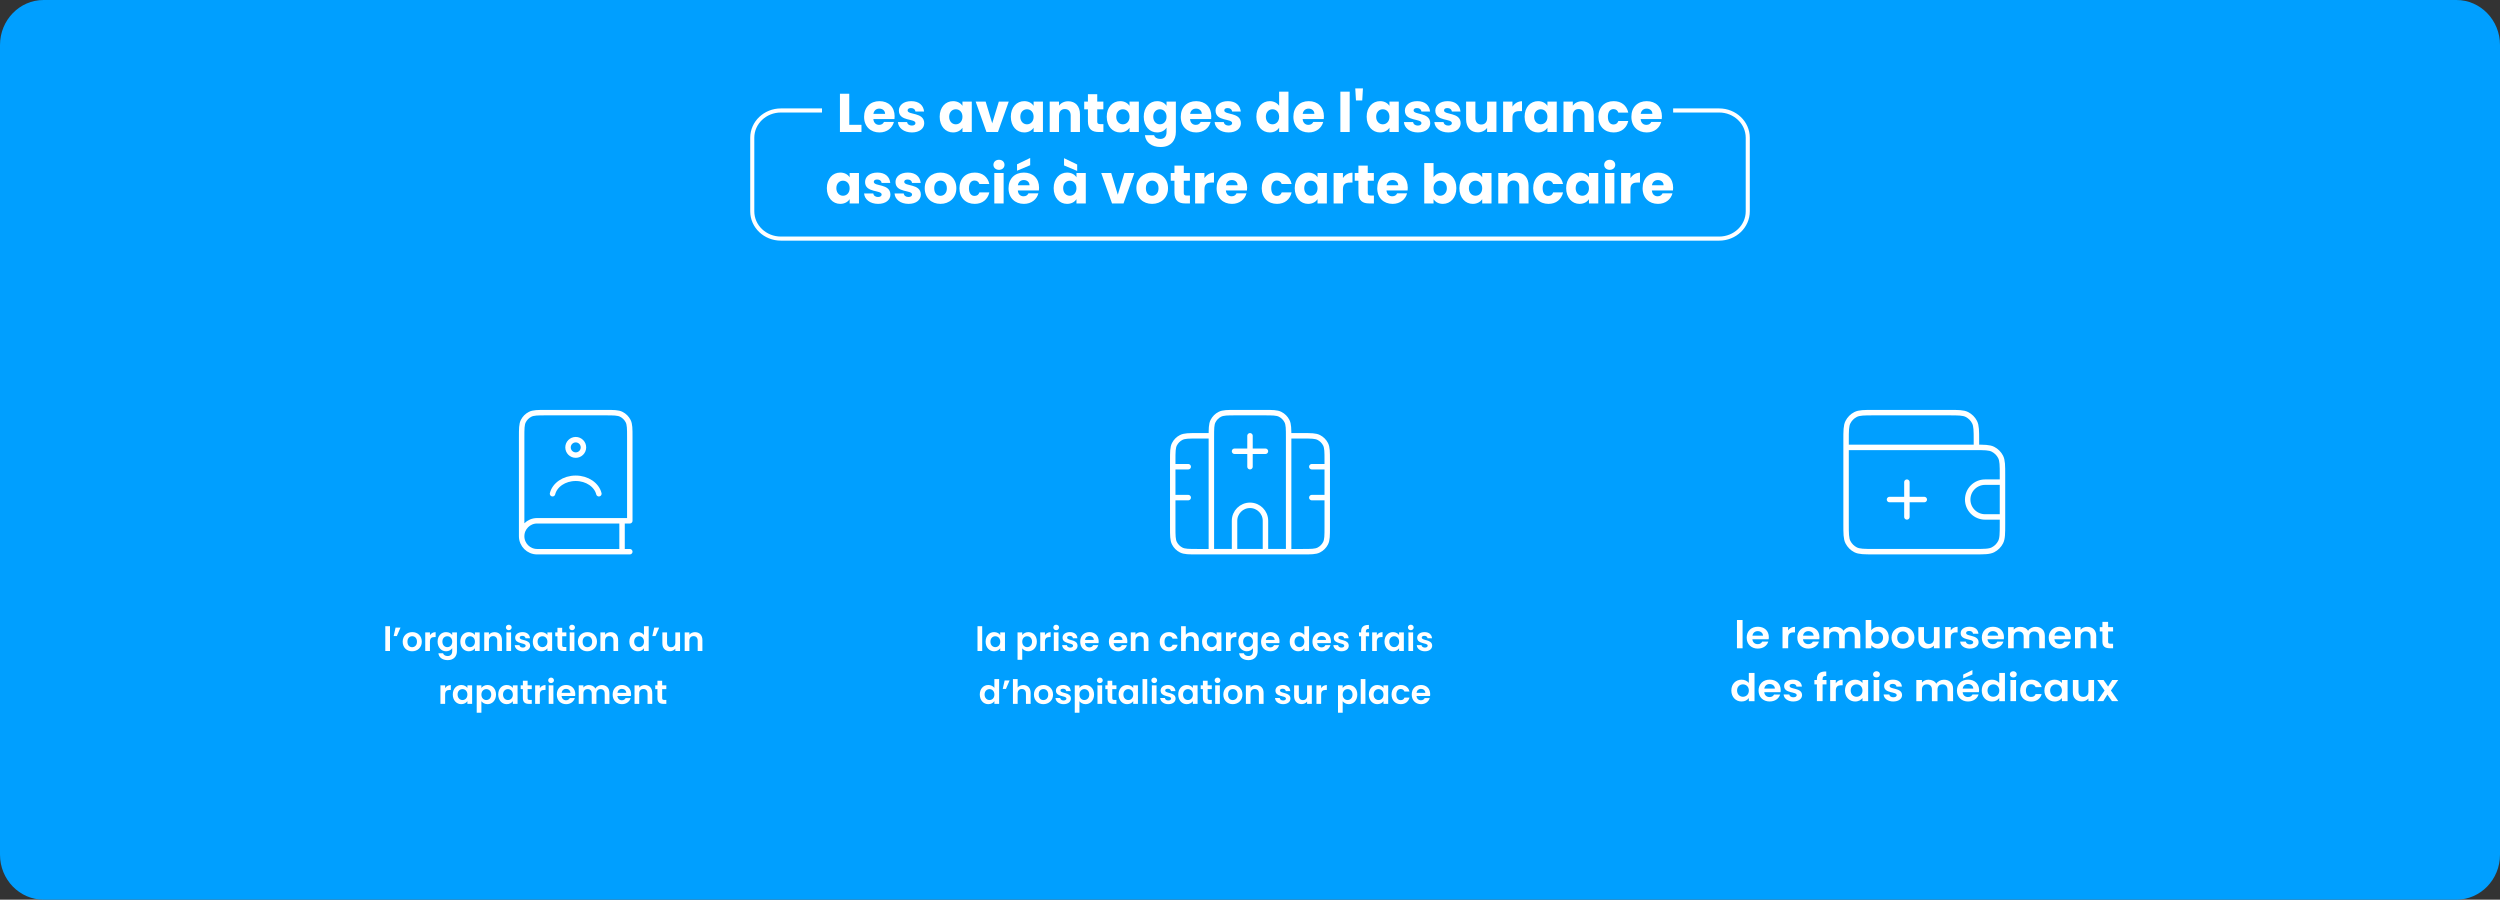<svg width="917" height="330" viewBox="0 0 917 330" fill="none" xmlns="http://www.w3.org/2000/svg">
<rect x="0" y="0" width="917" height="330" fill="#333333" stroke="none"/>
<g clip-path="url(#clip0_2102_1612)">
<path d="M16 0H901C909.84 0 917 7.39 917 16.51V313.49C917 322.61 909.84 330 901 330H16C7.16 330 0 322.61 0 313.49V16.51C0 7.39 7.16 0 16 0Z" fill="#009FFF"/>
<path d="M141.329 238.781V229.682H143.05V238.781H141.329ZM145.575 233.297H144.395L145.096 230.198H146.903L145.575 233.297ZM154.716 235.375C154.716 237.515 153.142 238.892 151.162 238.892C149.195 238.892 147.707 237.515 147.707 235.375C147.707 233.223 149.244 231.858 151.212 231.858C153.179 231.858 154.716 233.223 154.716 235.375ZM149.453 235.375C149.453 236.728 150.24 237.392 151.162 237.392C152.072 237.392 152.945 236.728 152.945 235.375C152.945 234.01 152.097 233.359 151.187 233.359C150.277 233.359 149.453 234.01 149.453 235.375ZM157.7 235.387V238.781H155.979V231.969H157.7V233.027C158.131 232.326 158.844 231.871 159.791 231.871V233.678H159.336C158.315 233.678 157.7 234.072 157.7 235.387ZM160.508 235.351C160.508 233.223 161.885 231.858 163.619 231.858C164.688 231.858 165.463 232.35 165.869 232.94V231.969H167.603V238.83C167.603 240.675 166.471 242.138 164.233 242.138C162.315 242.138 160.975 241.179 160.803 239.617H162.512C162.684 240.232 163.323 240.638 164.184 240.638C165.131 240.638 165.869 240.097 165.869 238.83V237.773C165.463 238.363 164.688 238.892 163.619 238.892C161.885 238.892 160.508 237.478 160.508 235.351ZM165.869 235.375C165.869 234.084 165.008 233.371 164.061 233.371C163.139 233.371 162.266 234.059 162.266 235.351C162.266 236.642 163.139 237.379 164.061 237.379C165.008 237.379 165.869 236.666 165.869 235.375ZM168.841 235.351C168.841 233.223 170.218 231.858 171.952 231.858C173.047 231.858 173.797 232.375 174.202 232.94V231.969H175.936V238.781H174.202V237.785C173.797 238.375 173.022 238.892 171.94 238.892C170.218 238.892 168.841 237.478 168.841 235.351ZM174.202 235.375C174.202 234.084 173.342 233.371 172.395 233.371C171.473 233.371 170.6 234.059 170.6 235.351C170.6 236.642 171.473 237.379 172.395 237.379C173.342 237.379 174.202 236.666 174.202 235.375ZM182.389 238.781V235.019C182.389 233.924 181.786 233.334 180.876 233.334C179.942 233.334 179.339 233.924 179.339 235.019V238.781H177.618V231.969H179.339V232.818C179.782 232.24 180.519 231.871 181.393 231.871C182.979 231.871 184.11 232.904 184.11 234.785V238.781H182.389ZM185.747 238.781V231.969H187.469V238.781H185.747ZM186.62 231.158C186.005 231.158 185.563 230.715 185.563 230.149C185.563 229.584 186.005 229.141 186.62 229.141C187.223 229.141 187.678 229.584 187.678 230.149C187.678 230.715 187.223 231.158 186.62 231.158ZM194.457 236.838C194.457 238.007 193.436 238.892 191.776 238.892C190.067 238.892 188.874 237.896 188.8 236.629H190.534C190.596 237.146 191.075 237.539 191.764 237.539C192.44 237.539 192.809 237.232 192.809 236.838C192.809 235.621 188.96 236.396 188.96 233.9C188.96 232.768 189.969 231.858 191.653 231.858C193.301 231.858 194.297 232.756 194.395 234.109H192.748C192.698 233.58 192.28 233.223 191.604 233.223C190.965 233.223 190.633 233.482 190.633 233.875C190.633 235.117 194.408 234.342 194.457 236.838ZM195.427 235.351C195.427 233.223 196.804 231.858 198.538 231.858C199.633 231.858 200.383 232.375 200.788 232.94V231.969H202.522V238.781H200.788V237.785C200.383 238.375 199.608 238.892 198.526 238.892C196.804 238.892 195.427 237.478 195.427 235.351ZM200.788 235.375C200.788 234.084 199.928 233.371 198.981 233.371C198.059 233.371 197.186 234.059 197.186 235.351C197.186 236.642 198.059 237.379 198.981 237.379C199.928 237.379 200.788 236.666 200.788 235.375ZM204.474 236.666V233.383H203.663V231.969H204.474V230.284H206.208V231.969H207.733V233.383H206.208V236.679C206.208 237.134 206.392 237.33 206.933 237.33H207.733V238.781H206.651C205.347 238.781 204.474 238.228 204.474 236.666ZM208.971 238.781V231.969H210.692V238.781H208.971ZM209.844 231.158C209.229 231.158 208.786 230.715 208.786 230.149C208.786 229.584 209.229 229.141 209.844 229.141C210.446 229.141 210.901 229.584 210.901 230.149C210.901 230.715 210.446 231.158 209.844 231.158ZM218.972 235.375C218.972 237.515 217.398 238.892 215.418 238.892C213.451 238.892 211.963 237.515 211.963 235.375C211.963 233.223 213.5 231.858 215.467 231.858C217.435 231.858 218.972 233.223 218.972 235.375ZM213.709 235.375C213.709 236.728 214.496 237.392 215.418 237.392C216.328 237.392 217.201 236.728 217.201 235.375C217.201 234.01 216.353 233.359 215.443 233.359C214.533 233.359 213.709 234.01 213.709 235.375ZM225.005 238.781V235.019C225.005 233.924 224.403 233.334 223.493 233.334C222.558 233.334 221.956 233.924 221.956 235.019V238.781H220.234V231.969H221.956V232.818C222.399 232.24 223.136 231.871 224.009 231.871C225.596 231.871 226.727 232.904 226.727 234.785V238.781H225.005ZM230.851 235.351C230.851 233.223 232.228 231.858 233.975 231.858C234.872 231.858 235.733 232.276 236.2 232.916V229.682H237.946V238.781H236.2V237.773C235.794 238.4 235.032 238.892 233.962 238.892C232.228 238.892 230.851 237.478 230.851 235.351ZM236.212 235.375C236.212 234.084 235.352 233.371 234.405 233.371C233.483 233.371 232.61 234.059 232.61 235.351C232.61 236.642 233.483 237.379 234.405 237.379C235.352 237.379 236.212 236.666 236.212 235.375ZM240.451 233.297H239.271L239.972 230.198H241.779L240.451 233.297ZM249.445 231.969V238.781H247.711V237.921C247.281 238.498 246.531 238.867 245.682 238.867C244.096 238.867 242.952 237.834 242.952 235.965V231.969H244.674V235.719C244.674 236.814 245.276 237.404 246.186 237.404C247.121 237.404 247.711 236.814 247.711 235.719V231.969H249.445ZM255.914 238.781V235.019C255.914 233.924 255.312 233.334 254.402 233.334C253.467 233.334 252.865 233.924 252.865 235.019V238.781H251.143V231.969H252.865V232.818C253.308 232.24 254.045 231.871 254.918 231.871C256.505 231.871 257.636 232.904 257.636 234.785V238.781H255.914Z" fill="white"/>
<path d="M163.273 254.786V258.18H161.552V251.368H163.273V252.425C163.703 251.724 164.417 251.269 165.363 251.269V253.077H164.908C163.888 253.077 163.273 253.47 163.273 254.786ZM166.08 254.749C166.08 252.622 167.457 251.257 169.191 251.257C170.286 251.257 171.036 251.773 171.441 252.339V251.368H173.175V258.18H171.441V257.184C171.036 257.774 170.261 258.29 169.179 258.29C167.457 258.29 166.08 256.876 166.08 254.749ZM171.441 254.774C171.441 253.482 170.581 252.769 169.634 252.769C168.712 252.769 167.839 253.458 167.839 254.749C167.839 256.04 168.712 256.778 169.634 256.778C170.581 256.778 171.441 256.065 171.441 254.774ZM176.578 252.351C176.984 251.773 177.771 251.257 178.828 251.257C180.574 251.257 181.939 252.622 181.939 254.749C181.939 256.876 180.574 258.29 178.828 258.29C177.759 258.29 176.996 257.762 176.578 257.208V261.426H174.857V251.368H176.578V252.351ZM180.181 254.749C180.181 253.458 179.308 252.769 178.373 252.769C177.451 252.769 176.578 253.482 176.578 254.774C176.578 256.065 177.451 256.778 178.373 256.778C179.308 256.778 180.181 256.04 180.181 254.749ZM182.748 254.749C182.748 252.622 184.125 251.257 185.859 251.257C186.953 251.257 187.703 251.773 188.109 252.339V251.368H189.843V258.18H188.109V257.184C187.703 257.774 186.928 258.29 185.846 258.29C184.125 258.29 182.748 256.876 182.748 254.749ZM188.109 254.774C188.109 253.482 187.248 252.769 186.301 252.769C185.379 252.769 184.506 253.458 184.506 254.749C184.506 256.04 185.379 256.778 186.301 256.778C187.248 256.778 188.109 256.065 188.109 254.774ZM191.794 256.065V252.782H190.983V251.368H191.794V249.683H193.528V251.368H195.053V252.782H193.528V256.077C193.528 256.532 193.713 256.729 194.254 256.729H195.053V258.18H193.971C192.667 258.18 191.794 257.626 191.794 256.065ZM198.013 254.786V258.18H196.291V251.368H198.013V252.425C198.443 251.724 199.156 251.269 200.103 251.269V253.077H199.648C198.627 253.077 198.013 253.47 198.013 254.786ZM201.263 258.18V251.368H202.984V258.18H201.263ZM202.136 250.556C201.521 250.556 201.078 250.113 201.078 249.548C201.078 248.982 201.521 248.539 202.136 248.539C202.738 248.539 203.193 248.982 203.193 249.548C203.193 250.113 202.738 250.556 202.136 250.556ZM207.611 252.671C206.788 252.671 206.136 253.2 206.001 254.134H209.234C209.21 253.237 208.497 252.671 207.611 252.671ZM210.845 256.04C210.476 257.294 209.345 258.29 207.661 258.29C205.681 258.29 204.242 256.913 204.242 254.774C204.242 252.622 205.644 251.257 207.661 251.257C209.628 251.257 211.017 252.597 211.017 254.626C211.017 254.847 211.005 255.069 210.968 255.29H205.988C206.074 256.298 206.763 256.864 207.624 256.864C208.361 256.864 208.767 256.495 208.989 256.04H210.845ZM221.804 258.18V254.417C221.804 253.335 221.201 252.769 220.291 252.769C219.369 252.769 218.766 253.335 218.766 254.417V258.18H217.045V254.417C217.045 253.335 216.442 252.769 215.533 252.769C214.598 252.769 213.995 253.335 213.995 254.417V258.18H212.274V251.368H213.995V252.191C214.426 251.626 215.151 251.269 216 251.269C217.057 251.269 217.93 251.724 218.398 252.573C218.84 251.798 219.738 251.269 220.734 251.269C222.369 251.269 223.525 252.302 223.525 254.183V258.18H221.804ZM228.085 252.671C227.261 252.671 226.61 253.2 226.474 254.134H229.708C229.684 253.237 228.971 252.671 228.085 252.671ZM231.319 256.04C230.95 257.294 229.819 258.29 228.134 258.29C226.155 258.29 224.716 256.913 224.716 254.774C224.716 252.622 226.118 251.257 228.134 251.257C230.102 251.257 231.491 252.597 231.491 254.626C231.491 254.847 231.479 255.069 231.442 255.29H226.462C226.548 256.298 227.237 256.864 228.098 256.864C228.835 256.864 229.241 256.495 229.462 256.04H231.319ZM237.519 258.18V254.417C237.519 253.323 236.916 252.732 236.006 252.732C235.072 252.732 234.469 253.323 234.469 254.417V258.18H232.748V251.368H234.469V252.216C234.912 251.638 235.65 251.269 236.523 251.269C238.109 251.269 239.24 252.302 239.24 254.183V258.18H237.519ZM241.148 256.065V252.782H240.336V251.368H241.148V249.683H242.882V251.368H244.406V252.782H242.882V256.077C242.882 256.532 243.066 256.729 243.607 256.729H244.406V258.18H243.324C242.021 258.18 241.148 257.626 241.148 256.065Z" fill="white"/>
<path d="M311.51 34.383V45.783H315.99V48.423H308.09V34.383H311.51Z" fill="white"/>
<path d="M322.589 48.582C319.309 48.582 316.949 46.382 316.949 42.842C316.949 39.302 319.269 37.102 322.589 37.102C325.909 37.102 328.149 39.262 328.149 42.662C328.149 42.982 328.129 43.322 328.089 43.662H320.349C320.469 45.122 321.369 45.802 322.469 45.802C323.429 45.802 323.969 45.322 324.249 44.722H327.889C327.349 46.902 325.369 48.582 322.589 48.582ZM320.369 41.762H324.649C324.649 40.542 323.689 39.842 322.549 39.842C321.409 39.842 320.569 40.522 320.369 41.762Z" fill="white"/>
<path d="M334.49 48.582C331.51 48.582 329.51 46.922 329.35 44.762H332.73C332.81 45.542 333.51 46.062 334.45 46.062C335.33 46.062 335.79 45.662 335.79 45.162C335.79 43.362 329.71 44.662 329.71 40.562C329.71 38.662 331.33 37.102 334.25 37.102C337.17 37.102 338.73 38.702 338.95 40.902H335.79C335.69 40.142 335.11 39.642 334.15 39.642C333.35 39.642 332.91 39.962 332.91 40.502C332.91 42.282 338.95 41.022 339.01 45.182C339.01 47.122 337.29 48.582 334.49 48.582Z" fill="white"/>
<path d="M349.59 37.102C351.25 37.102 352.43 37.862 353.03 38.842V37.262H356.45V48.422H353.03V46.842C352.41 47.822 351.23 48.582 349.57 48.582C346.85 48.582 344.67 46.342 344.67 42.822C344.67 39.302 346.85 37.102 349.59 37.102ZM350.59 40.082C349.31 40.082 348.15 41.042 348.15 42.822C348.15 44.602 349.31 45.602 350.59 45.602C351.87 45.602 353.03 44.622 353.03 42.842C353.03 41.062 351.89 40.082 350.59 40.082Z" fill="white"/>
<path d="M361.529 37.262L363.949 45.222L366.369 37.262H370.009L366.049 48.422H361.829L357.869 37.262H361.529Z" fill="white"/>
<path d="M375.69 37.102C377.35 37.102 378.53 37.862 379.13 38.842V37.262H382.55V48.422H379.13V46.842C378.51 47.822 377.33 48.582 375.67 48.582C372.95 48.582 370.77 46.342 370.77 42.822C370.77 39.302 372.95 37.102 375.69 37.102ZM376.69 40.082C375.41 40.082 374.25 41.042 374.25 42.822C374.25 44.602 375.41 45.602 376.69 45.602C377.97 45.602 379.13 44.622 379.13 42.842C379.13 41.062 377.99 40.082 376.69 40.082Z" fill="white"/>
<path d="M392.729 42.361C392.729 40.841 391.889 40.001 390.589 40.001C389.289 40.001 388.449 40.841 388.449 42.361V48.421H385.029V37.261H388.449V38.741C389.129 37.801 390.329 37.141 391.829 37.141C394.409 37.141 396.129 38.901 396.129 41.901V48.421H392.729V42.361Z" fill="white"/>
<path d="M399.049 40.103H397.689V37.263H399.049V34.543H402.469V37.263H404.709V40.103H402.469V44.583C402.469 45.243 402.749 45.523 403.509 45.523H404.729V48.423H402.989C400.669 48.423 399.049 47.443 399.049 44.543V40.103Z" fill="white"/>
<path d="M410.869 37.102C412.529 37.102 413.709 37.862 414.309 38.842V37.262H417.729V48.422H414.309V46.842C413.689 47.822 412.509 48.582 410.849 48.582C408.129 48.582 405.949 46.342 405.949 42.822C405.949 39.302 408.129 37.102 410.869 37.102ZM411.869 40.082C410.589 40.082 409.429 41.042 409.429 42.822C409.429 44.602 410.589 45.602 411.869 45.602C413.149 45.602 414.309 44.622 414.309 42.842C414.309 41.062 413.169 40.082 411.869 40.082Z" fill="white"/>
<path d="M424.447 37.102C426.087 37.102 427.287 37.842 427.887 38.842V37.262H431.307V48.402C431.307 51.382 429.587 53.922 425.727 53.922C422.407 53.922 420.247 52.242 419.947 49.582H423.327C423.547 50.422 424.387 50.962 425.567 50.962C426.867 50.962 427.887 50.282 427.887 48.402V46.822C427.267 47.802 426.087 48.582 424.447 48.582C421.707 48.582 419.527 46.342 419.527 42.822C419.527 39.302 421.707 37.102 424.447 37.102ZM425.447 40.082C424.167 40.082 423.007 41.042 423.007 42.822C423.007 44.602 424.167 45.602 425.447 45.602C426.727 45.602 427.887 44.622 427.887 42.842C427.887 41.062 426.747 40.082 425.447 40.082Z" fill="white"/>
<path d="M438.749 48.582C435.469 48.582 433.109 46.382 433.109 42.842C433.109 39.302 435.429 37.102 438.749 37.102C442.069 37.102 444.309 39.262 444.309 42.662C444.309 42.982 444.289 43.322 444.249 43.662H436.509C436.629 45.122 437.529 45.802 438.629 45.802C439.589 45.802 440.129 45.322 440.409 44.722H444.049C443.509 46.902 441.529 48.582 438.749 48.582ZM436.529 41.762H440.809C440.809 40.542 439.849 39.842 438.709 39.842C437.569 39.842 436.729 40.522 436.529 41.762Z" fill="white"/>
<path d="M450.648 48.582C447.668 48.582 445.668 46.922 445.508 44.762H448.888C448.968 45.542 449.668 46.062 450.608 46.062C451.488 46.062 451.948 45.662 451.948 45.162C451.948 43.362 445.868 44.662 445.868 40.562C445.868 38.662 447.488 37.102 450.408 37.102C453.328 37.102 454.888 38.702 455.108 40.902H451.948C451.848 40.142 451.268 39.642 450.308 39.642C449.508 39.642 449.068 39.962 449.068 40.502C449.068 42.282 455.108 41.022 455.168 45.182C455.168 47.122 453.448 48.582 450.648 48.582Z" fill="white"/>
<path d="M465.748 37.101C467.228 37.101 468.508 37.781 469.188 38.801V33.621H472.608V48.421H469.188V46.821C468.568 47.841 467.388 48.581 465.748 48.581C463.008 48.581 460.828 46.341 460.828 42.821C460.828 39.301 463.008 37.101 465.748 37.101ZM466.748 40.081C465.468 40.081 464.308 41.041 464.308 42.821C464.308 44.601 465.468 45.601 466.748 45.601C468.028 45.601 469.188 44.621 469.188 42.841C469.188 41.061 468.048 40.081 466.748 40.081Z" fill="white"/>
<path d="M480.05 48.582C476.77 48.582 474.41 46.382 474.41 42.842C474.41 39.302 476.73 37.102 480.05 37.102C483.37 37.102 485.61 39.262 485.61 42.662C485.61 42.982 485.59 43.322 485.55 43.662H477.81C477.93 45.122 478.83 45.802 479.93 45.802C480.89 45.802 481.43 45.322 481.71 44.722H485.35C484.81 46.902 482.83 48.582 480.05 48.582ZM477.83 41.762H482.11C482.11 40.542 481.15 39.842 480.01 39.842C478.87 39.842 478.03 40.522 477.83 41.762Z" fill="white"/>
<path d="M491.648 33.621H495.068V48.421H491.648V33.621Z" fill="white"/>
<path d="M497.109 32.422H499.929L499.669 36.842H497.369L497.109 32.422Z" fill="white"/>
<path d="M506.209 37.102C507.869 37.102 509.049 37.862 509.649 38.842V37.262H513.069V48.422H509.649V46.842C509.029 47.822 507.849 48.582 506.189 48.582C503.469 48.582 501.289 46.342 501.289 42.822C501.289 39.302 503.469 37.102 506.209 37.102ZM507.209 40.082C505.929 40.082 504.769 41.042 504.769 42.822C504.769 44.602 505.929 45.602 507.209 45.602C508.489 45.602 509.649 44.622 509.649 42.842C509.649 41.062 508.509 40.082 507.209 40.082Z" fill="white"/>
<path d="M520.089 48.582C517.109 48.582 515.109 46.922 514.949 44.762H518.329C518.409 45.542 519.109 46.062 520.049 46.062C520.929 46.062 521.389 45.662 521.389 45.162C521.389 43.362 515.309 44.662 515.309 40.562C515.309 38.662 516.929 37.102 519.849 37.102C522.769 37.102 524.329 38.702 524.549 40.902H521.389C521.289 40.142 520.709 39.642 519.749 39.642C518.949 39.642 518.509 39.962 518.509 40.502C518.509 42.282 524.549 41.022 524.609 45.182C524.609 47.122 522.889 48.582 520.089 48.582Z" fill="white"/>
<path d="M531.249 48.582C528.269 48.582 526.269 46.922 526.109 44.762H529.489C529.569 45.542 530.269 46.062 531.209 46.062C532.089 46.062 532.549 45.662 532.549 45.162C532.549 43.362 526.469 44.662 526.469 40.562C526.469 38.662 528.089 37.102 531.009 37.102C533.929 37.102 535.489 38.702 535.709 40.902H532.549C532.449 40.142 531.869 39.642 530.909 39.642C530.109 39.642 529.669 39.962 529.669 40.502C529.669 42.282 535.709 41.022 535.769 45.182C535.769 47.122 534.049 48.582 531.249 48.582Z" fill="white"/>
<path d="M548.89 48.422H545.469V46.902C544.789 47.862 543.59 48.542 542.09 48.542C539.51 48.542 537.77 46.762 537.77 43.782V37.262H541.169V43.322C541.169 44.842 542.03 45.682 543.31 45.682C544.59 45.682 545.469 44.842 545.469 43.322V37.262H548.89V48.422Z" fill="white"/>
<path d="M554.768 48.421H551.348V37.261H554.768V39.121C555.548 37.941 556.768 37.141 558.268 37.141V40.761H557.328C555.708 40.761 554.768 41.321 554.768 43.241V48.421Z" fill="white"/>
<path d="M564.151 37.102C565.811 37.102 566.991 37.862 567.591 38.842V37.262H571.01V48.422H567.591V46.842C566.971 47.822 565.79 48.582 564.13 48.582C561.41 48.582 559.23 46.342 559.23 42.822C559.23 39.302 561.411 37.102 564.151 37.102ZM565.151 40.082C563.871 40.082 562.711 41.042 562.711 42.822C562.711 44.602 563.871 45.602 565.151 45.602C566.431 45.602 567.591 44.622 567.591 42.842C567.591 41.062 566.451 40.082 565.151 40.082Z" fill="white"/>
<path d="M581.188 42.361C581.188 40.841 580.348 40.001 579.048 40.001C577.748 40.001 576.908 40.841 576.908 42.361V48.421H573.488V37.261H576.908V38.741C577.588 37.801 578.788 37.141 580.288 37.141C582.868 37.141 584.588 38.901 584.588 41.901V48.421H581.188V42.361Z" fill="white"/>
<path d="M591.889 37.102C594.689 37.102 596.669 38.642 597.249 41.302H593.609C593.329 40.522 592.769 40.022 591.829 40.022C590.609 40.022 589.769 40.982 589.769 42.842C589.769 44.702 590.609 45.662 591.829 45.662C592.769 45.662 593.309 45.202 593.609 44.382H597.249C596.669 46.962 594.689 48.582 591.889 48.582C588.609 48.582 586.289 46.382 586.289 42.842C586.289 39.302 588.609 37.102 591.889 37.102Z" fill="white"/>
<path d="M604.031 48.582C600.751 48.582 598.391 46.382 598.391 42.842C598.391 39.302 600.711 37.102 604.031 37.102C607.351 37.102 609.591 39.262 609.591 42.662C609.591 42.982 609.571 43.322 609.531 43.662H601.791C601.911 45.122 602.811 45.802 603.911 45.802C604.871 45.802 605.411 45.322 605.691 44.722H609.331C608.791 46.902 606.811 48.582 604.031 48.582ZM601.811 41.762H606.091C606.091 40.542 605.131 39.842 603.991 39.842C602.851 39.842 602.011 40.522 601.811 41.762Z" fill="white"/>
<path d="M308.209 63.301C309.869 63.301 311.049 64.061 311.649 65.041V63.461H315.069V74.621H311.649V73.041C311.029 74.021 309.849 74.781 308.189 74.781C305.469 74.781 303.289 72.541 303.289 69.021C303.289 65.501 305.469 63.301 308.209 63.301ZM309.209 66.281C307.929 66.281 306.769 67.241 306.769 69.021C306.769 70.801 307.929 71.801 309.209 71.801C310.489 71.801 311.649 70.821 311.649 69.041C311.649 67.261 310.509 66.281 309.209 66.281Z" fill="white"/>
<path d="M322.089 74.781C319.109 74.781 317.109 73.121 316.949 70.961H320.329C320.409 71.741 321.109 72.261 322.049 72.261C322.929 72.261 323.389 71.861 323.389 71.361C323.389 69.561 317.309 70.861 317.309 66.761C317.309 64.861 318.929 63.301 321.849 63.301C324.769 63.301 326.329 64.901 326.549 67.101H323.389C323.289 66.341 322.709 65.841 321.749 65.841C320.949 65.841 320.509 66.161 320.509 66.701C320.509 68.481 326.549 67.221 326.609 71.381C326.609 73.321 324.889 74.781 322.089 74.781Z" fill="white"/>
<path d="M333.249 74.781C330.269 74.781 328.269 73.121 328.109 70.961H331.489C331.569 71.741 332.269 72.261 333.209 72.261C334.089 72.261 334.549 71.861 334.549 71.361C334.549 69.561 328.469 70.861 328.469 66.761C328.469 64.861 330.089 63.301 333.009 63.301C335.929 63.301 337.489 64.901 337.709 67.101H334.549C334.449 66.341 333.869 65.841 332.909 65.841C332.109 65.841 331.669 66.161 331.669 66.701C331.669 68.481 337.709 67.221 337.769 71.381C337.769 73.321 336.049 74.781 333.249 74.781Z" fill="white"/>
<path d="M344.949 74.781C341.669 74.781 339.189 72.581 339.189 69.041C339.189 65.501 341.729 63.301 344.989 63.301C348.249 63.301 350.789 65.501 350.789 69.041C350.789 72.581 348.229 74.781 344.949 74.781ZM344.949 71.821C346.169 71.821 347.309 70.921 347.309 69.041C347.309 67.161 346.189 66.261 344.989 66.261C343.789 66.261 342.669 67.141 342.669 69.041C342.669 70.941 343.709 71.821 344.949 71.821Z" fill="white"/>
<path d="M357.53 63.301C360.33 63.301 362.31 64.841 362.89 67.501H359.25C358.97 66.721 358.41 66.221 357.47 66.221C356.25 66.221 355.41 67.181 355.41 69.041C355.41 70.901 356.25 71.861 357.47 71.861C358.41 71.861 358.95 71.401 359.25 70.581H362.89C362.31 73.161 360.33 74.781 357.53 74.781C354.25 74.781 351.93 72.581 351.93 69.041C351.93 65.501 354.25 63.301 357.53 63.301Z" fill="white"/>
<path d="M364.389 60.462C364.389 59.422 365.209 58.602 366.429 58.602C367.649 58.602 368.449 59.422 368.449 60.462C368.449 61.502 367.629 62.302 366.429 62.302C365.229 62.302 364.389 61.482 364.389 60.462ZM364.709 63.462H368.129V74.622H364.709V63.462Z" fill="white"/>
<path d="M375.57 74.781C372.29 74.781 369.93 72.581 369.93 69.041C369.93 65.501 372.25 63.301 375.57 63.301C378.89 63.301 381.13 65.461 381.13 68.861C381.13 69.181 381.11 69.521 381.07 69.861H373.33C373.45 71.321 374.35 72.001 375.45 72.001C376.41 72.001 376.95 71.521 377.23 70.921H380.87C380.33 73.101 378.35 74.781 375.57 74.781ZM377.87 57.941V60.601L373.05 62.621V60.261L377.87 57.941ZM373.35 67.961H377.63C377.63 66.741 376.67 66.041 375.53 66.041C374.39 66.041 373.55 66.721 373.35 67.961Z" fill="white"/>
<path d="M391.408 63.303C393.068 63.303 394.248 64.063 394.848 65.043V63.463H398.268V74.623H394.848V73.043C394.228 74.023 393.048 74.783 391.388 74.783C388.668 74.783 386.488 72.543 386.488 69.023C386.488 65.503 388.668 63.303 391.408 63.303ZM392.408 66.283C391.128 66.283 389.968 67.243 389.968 69.023C389.968 70.803 391.128 71.803 392.408 71.803C393.688 71.803 394.848 70.823 394.848 69.043C394.848 67.263 393.708 66.283 392.408 66.283ZM390.288 58.023L395.108 60.343V62.703L390.288 60.683V58.023Z" fill="white"/>
<path d="M407.59 63.461L410.01 71.421L412.43 63.461H416.07L412.11 74.621H407.89L403.93 63.461H407.59Z" fill="white"/>
<path d="M422.588 74.781C419.308 74.781 416.828 72.581 416.828 69.041C416.828 65.501 419.368 63.301 422.628 63.301C425.888 63.301 428.428 65.501 428.428 69.041C428.428 72.581 425.868 74.781 422.588 74.781ZM422.588 71.821C423.808 71.821 424.948 70.921 424.948 69.041C424.948 67.161 423.828 66.261 422.628 66.261C421.428 66.261 420.308 67.141 420.308 69.041C420.308 70.941 421.348 71.821 422.588 71.821Z" fill="white"/>
<path d="M430.79 66.302H429.43V63.462H430.79V60.742H434.21V63.462H436.45V66.302H434.21V70.782C434.21 71.442 434.49 71.722 435.25 71.722H436.47V74.622H434.73C432.41 74.622 430.79 73.642 430.79 70.742V66.302Z" fill="white"/>
<path d="M441.787 74.624H438.367V63.464H441.787V65.324C442.567 64.144 443.787 63.344 445.287 63.344V66.964H444.347C442.727 66.964 441.787 67.524 441.787 69.444V74.624Z" fill="white"/>
<path d="M451.89 74.781C448.61 74.781 446.25 72.581 446.25 69.041C446.25 65.501 448.57 63.301 451.89 63.301C455.21 63.301 457.45 65.461 457.45 68.861C457.45 69.181 457.43 69.521 457.39 69.861H449.65C449.77 71.321 450.67 72.001 451.77 72.001C452.73 72.001 453.27 71.521 453.55 70.921H457.19C456.65 73.101 454.67 74.781 451.89 74.781ZM449.67 67.961H453.95C453.95 66.741 452.99 66.041 451.85 66.041C450.71 66.041 449.87 66.721 449.67 67.961Z" fill="white"/>
<path d="M468.409 63.301C471.209 63.301 473.189 64.841 473.769 67.501H470.129C469.849 66.721 469.289 66.221 468.349 66.221C467.129 66.221 466.289 67.181 466.289 69.041C466.289 70.901 467.129 71.861 468.349 71.861C469.289 71.861 469.829 71.401 470.129 70.581H473.769C473.189 73.161 471.209 74.781 468.409 74.781C465.129 74.781 462.809 72.581 462.809 69.041C462.809 65.501 465.129 63.301 468.409 63.301Z" fill="white"/>
<path d="M479.83 63.301C481.49 63.301 482.67 64.061 483.27 65.041V63.461H486.69V74.621H483.27V73.041C482.65 74.021 481.47 74.781 479.81 74.781C477.09 74.781 474.91 72.541 474.91 69.021C474.91 65.501 477.09 63.301 479.83 63.301ZM480.83 66.281C479.55 66.281 478.39 67.241 478.39 69.021C478.39 70.801 479.55 71.801 480.83 71.801C482.11 71.801 483.27 70.821 483.27 69.041C483.27 67.261 482.13 66.281 480.83 66.281Z" fill="white"/>
<path d="M492.588 74.624H489.168V63.464H492.588V65.324C493.368 64.144 494.588 63.344 496.088 63.344V66.964H495.148C493.528 66.964 492.588 67.524 492.588 69.444V74.624Z" fill="white"/>
<path d="M498.27 66.302H496.91V63.462H498.27V60.742H501.69V63.462H503.93V66.302H501.69V70.782C501.69 71.442 501.97 71.722 502.73 71.722H503.95V74.622H502.21C499.89 74.622 498.27 73.642 498.27 70.742V66.302Z" fill="white"/>
<path d="M510.808 74.781C507.528 74.781 505.168 72.581 505.168 69.041C505.168 65.501 507.488 63.301 510.808 63.301C514.128 63.301 516.368 65.461 516.368 68.861C516.368 69.181 516.348 69.521 516.308 69.861H508.568C508.688 71.321 509.588 72.001 510.688 72.001C511.648 72.001 512.188 71.521 512.468 70.921H516.108C515.568 73.101 513.588 74.781 510.808 74.781ZM508.588 67.961H512.868C512.868 66.741 511.908 66.041 510.768 66.041C509.628 66.041 508.788 66.721 508.588 67.961Z" fill="white"/>
<path d="M529.27 63.3C532.03 63.3 534.19 65.5 534.19 69.02C534.19 72.54 532.01 74.78 529.27 74.78C527.63 74.78 526.45 74.04 525.83 73.06V74.62H522.41V59.82H525.83V65.04C526.45 64.04 527.67 63.3 529.27 63.3ZM528.25 66.28C526.97 66.28 525.81 67.26 525.81 69.04C525.81 70.82 526.97 71.8 528.25 71.8C529.53 71.8 530.71 70.8 530.71 69.02C530.71 67.24 529.55 66.28 528.25 66.28Z" fill="white"/>
<path d="M540.229 63.301C541.889 63.301 543.069 64.061 543.669 65.041V63.461H547.089V74.621H543.669V73.041C543.049 74.021 541.869 74.781 540.209 74.781C537.489 74.781 535.309 72.541 535.309 69.021C535.309 65.501 537.489 63.301 540.229 63.301ZM541.229 66.281C539.949 66.281 538.789 67.241 538.789 69.021C538.789 70.801 539.949 71.801 541.229 71.801C542.509 71.801 543.669 70.821 543.669 69.041C543.669 67.261 542.529 66.281 541.229 66.281Z" fill="white"/>
<path d="M557.27 68.564C557.27 67.044 556.43 66.204 555.13 66.204C553.83 66.204 552.99 67.044 552.99 68.564V74.624H549.57V63.464H552.99V64.944C553.67 64.004 554.87 63.344 556.37 63.344C558.95 63.344 560.67 65.104 560.67 68.104V74.624H557.27V68.564Z" fill="white"/>
<path d="M567.967 63.301C570.767 63.301 572.747 64.841 573.327 67.501H569.687C569.407 66.721 568.847 66.221 567.907 66.221C566.687 66.221 565.847 67.181 565.847 69.041C565.847 70.901 566.687 71.861 567.907 71.861C568.847 71.861 569.387 71.401 569.687 70.581H573.327C572.747 73.161 570.767 74.781 567.967 74.781C564.687 74.781 562.367 72.581 562.367 69.041C562.367 65.501 564.687 63.301 567.967 63.301Z" fill="white"/>
<path d="M579.389 63.301C581.049 63.301 582.229 64.061 582.829 65.041V63.461H586.249V74.621H582.829V73.041C582.209 74.021 581.029 74.781 579.369 74.781C576.649 74.781 574.469 72.541 574.469 69.021C574.469 65.501 576.649 63.301 579.389 63.301ZM580.389 66.281C579.109 66.281 577.949 67.241 577.949 69.021C577.949 70.801 579.109 71.801 580.389 71.801C581.669 71.801 582.829 70.821 582.829 69.041C582.829 67.261 581.689 66.281 580.389 66.281Z" fill="white"/>
<path d="M588.41 60.462C588.41 59.422 589.23 58.602 590.45 58.602C591.67 58.602 592.47 59.422 592.47 60.462C592.47 61.502 591.65 62.302 590.45 62.302C589.25 62.302 588.41 61.482 588.41 60.462ZM588.73 63.462H592.15V74.622H588.73V63.462Z" fill="white"/>
<path d="M598.049 74.624H594.629V63.464H598.049V65.324C598.829 64.144 600.049 63.344 601.549 63.344V66.964H600.609C598.989 66.964 598.049 67.524 598.049 69.444V74.624Z" fill="white"/>
<path d="M608.148 74.781C604.868 74.781 602.508 72.581 602.508 69.041C602.508 65.501 604.828 63.301 608.148 63.301C611.468 63.301 613.708 65.461 613.708 68.861C613.708 69.181 613.688 69.521 613.648 69.861H605.908C606.028 71.321 606.928 72.001 608.028 72.001C608.988 72.001 609.528 71.521 609.808 70.921H613.448C612.908 73.101 610.928 74.781 608.148 74.781ZM605.928 67.961H610.208C610.208 66.741 609.248 66.041 608.108 66.041C606.968 66.041 606.128 66.721 605.928 67.961Z" fill="white"/>
<path d="M301.51 40.52H286.43C280.63 40.52 275.93 44.999 275.93 50.52V77.519C275.93 83.04 280.63 87.519 286.43 87.519H630.58C636.38 87.519 641.08 83.04 641.08 77.519V50.52C641.08 44.999 636.38 40.52 630.58 40.52H613.71" stroke="white" stroke-width="1.5" stroke-miterlimit="10"/>
<path d="M358.548 238.781V229.682H360.269V238.781H358.548ZM361.527 235.351C361.527 233.223 362.905 231.858 364.638 231.858C365.733 231.858 366.483 232.375 366.889 232.94V231.969H368.622V238.781H366.889V237.785C366.483 238.375 365.708 238.892 364.626 238.892C362.905 238.892 361.527 237.478 361.527 235.351ZM366.889 235.375C366.889 234.084 366.028 233.371 365.081 233.371C364.159 233.371 363.286 234.059 363.286 235.351C363.286 236.642 364.159 237.379 365.081 237.379C366.028 237.379 366.889 236.666 366.889 235.375ZM374.955 232.953C375.361 232.375 376.148 231.858 377.205 231.858C378.951 231.858 380.316 233.223 380.316 235.351C380.316 237.478 378.951 238.892 377.205 238.892C376.136 238.892 375.373 238.363 374.955 237.81V242.027H373.234V231.969H374.955V232.953ZM378.558 235.351C378.558 234.059 377.685 233.371 376.75 233.371C375.828 233.371 374.955 234.084 374.955 235.375C374.955 236.666 375.828 237.379 376.75 237.379C377.685 237.379 378.558 236.642 378.558 235.351ZM383.289 235.387V238.781H381.567V231.969H383.289V233.027C383.719 232.326 384.432 231.871 385.379 231.871V233.678H384.924C383.904 233.678 383.289 234.072 383.289 235.387ZM386.539 238.781V231.969H388.26V238.781H386.539ZM387.412 231.158C386.797 231.158 386.354 230.715 386.354 230.149C386.354 229.584 386.797 229.141 387.412 229.141C388.014 229.141 388.469 229.584 388.469 230.149C388.469 230.715 388.014 231.158 387.412 231.158ZM395.248 236.838C395.248 238.007 394.228 238.892 392.568 238.892C390.859 238.892 389.666 237.896 389.592 236.629H391.326C391.387 237.146 391.867 237.539 392.556 237.539C393.232 237.539 393.601 237.232 393.601 236.838C393.601 235.621 389.752 236.396 389.752 233.9C389.752 232.768 390.76 231.858 392.445 231.858C394.093 231.858 395.089 232.756 395.187 234.109H393.539C393.49 233.58 393.072 233.223 392.396 233.223C391.756 233.223 391.424 233.482 391.424 233.875C391.424 235.117 395.199 234.342 395.248 236.838ZM399.588 233.272C398.764 233.272 398.112 233.801 397.977 234.736H401.211C401.187 233.838 400.473 233.272 399.588 233.272ZM402.822 236.642C402.453 237.896 401.322 238.892 399.637 238.892C397.658 238.892 396.219 237.515 396.219 235.375C396.219 233.223 397.621 231.858 399.637 231.858C401.605 231.858 402.994 233.199 402.994 235.228C402.994 235.449 402.982 235.67 402.945 235.892H397.965C398.051 236.9 398.74 237.466 399.6 237.466C400.338 237.466 400.744 237.097 400.965 236.642H402.822ZM410.107 233.272C409.283 233.272 408.632 233.801 408.496 234.736H411.73C411.706 233.838 410.993 233.272 410.107 233.272ZM413.341 236.642C412.972 237.896 411.841 238.892 410.156 238.892C408.177 238.892 406.738 237.515 406.738 235.375C406.738 233.223 408.14 231.858 410.156 231.858C412.124 231.858 413.513 233.199 413.513 235.228C413.513 235.449 413.501 235.67 413.464 235.892H408.484C408.57 236.9 409.259 237.466 410.119 237.466C410.857 237.466 411.263 237.097 411.484 236.642H413.341ZM419.541 238.781V235.019C419.541 233.924 418.938 233.334 418.028 233.334C417.094 233.334 416.491 233.924 416.491 235.019V238.781H414.77V231.969H416.491V232.818C416.934 232.24 417.672 231.871 418.545 231.871C420.131 231.871 421.262 232.904 421.262 234.785V238.781H419.541ZM425.387 235.375C425.387 233.236 426.788 231.858 428.756 231.858C430.453 231.858 431.596 232.744 431.965 234.268H430.108C429.912 233.691 429.457 233.322 428.744 233.322C427.784 233.322 427.145 234.047 427.145 235.375C427.145 236.703 427.784 237.416 428.744 237.416C429.457 237.416 429.899 237.097 430.108 236.482H431.965C431.596 237.933 430.453 238.892 428.756 238.892C426.788 238.892 425.387 237.515 425.387 235.375ZM433.226 238.781V229.682H434.948V232.818C435.39 232.24 436.153 231.871 437.063 231.871C438.6 231.871 439.719 232.904 439.719 234.785V238.781H437.997V235.019C437.997 233.924 437.395 233.334 436.485 233.334C435.55 233.334 434.948 233.924 434.948 235.019V238.781H433.226ZM440.913 235.351C440.913 233.223 442.29 231.858 444.024 231.858C445.119 231.858 445.869 232.375 446.274 232.94V231.969H448.008V238.781H446.274V237.785C445.869 238.375 445.094 238.892 444.012 238.892C442.29 238.892 440.913 237.478 440.913 235.351ZM446.274 235.375C446.274 234.084 445.414 233.371 444.467 233.371C443.545 233.371 442.672 234.059 442.672 235.351C442.672 236.642 443.545 237.379 444.467 237.379C445.414 237.379 446.274 236.666 446.274 235.375ZM451.411 235.387V238.781H449.689V231.969H451.411V233.027C451.841 232.326 452.555 231.871 453.501 231.871V233.678H453.046C452.026 233.678 451.411 234.072 451.411 235.387ZM454.218 235.351C454.218 233.223 455.595 231.858 457.329 231.858C458.399 231.858 459.174 232.35 459.579 232.94V231.969H461.313V238.83C461.313 240.675 460.182 242.138 457.944 242.138C456.026 242.138 454.685 241.179 454.513 239.617H456.222C456.395 240.232 457.034 240.638 457.895 240.638C458.842 240.638 459.579 240.097 459.579 238.83V237.773C459.174 238.363 458.399 238.892 457.329 238.892C455.595 238.892 454.218 237.478 454.218 235.351ZM459.579 235.375C459.579 234.084 458.719 233.371 457.772 233.371C456.85 233.371 455.977 234.059 455.977 235.351C455.977 236.642 456.85 237.379 457.772 237.379C458.719 237.379 459.579 236.666 459.579 235.375ZM465.921 233.272C465.097 233.272 464.445 233.801 464.31 234.736H467.544C467.52 233.838 466.806 233.272 465.921 233.272ZM469.155 236.642C468.786 237.896 467.655 238.892 465.97 238.892C463.991 238.892 462.552 237.515 462.552 235.375C462.552 233.223 463.954 231.858 465.97 231.858C467.938 231.858 469.327 233.199 469.327 235.228C469.327 235.449 469.315 235.67 469.278 235.892H464.298C464.384 236.9 465.073 237.466 465.933 237.466C466.671 237.466 467.077 237.097 467.298 236.642H469.155ZM473.071 235.351C473.071 233.223 474.448 231.858 476.194 231.858C477.092 231.858 477.953 232.276 478.42 232.916V229.682H480.166V238.781H478.42V237.773C478.014 238.4 477.252 238.892 476.182 238.892C474.448 238.892 473.071 237.478 473.071 235.351ZM478.432 235.375C478.432 234.084 477.571 233.371 476.625 233.371C475.702 233.371 474.829 234.059 474.829 235.351C474.829 236.642 475.702 237.379 476.625 237.379C477.571 237.379 478.432 236.666 478.432 235.375ZM484.774 233.272C483.95 233.272 483.298 233.801 483.163 234.736H486.397C486.372 233.838 485.659 233.272 484.774 233.272ZM488.008 236.642C487.639 237.896 486.508 238.892 484.823 238.892C482.843 238.892 481.405 237.515 481.405 235.375C481.405 233.223 482.806 231.858 484.823 231.858C486.79 231.858 488.18 233.199 488.18 235.228C488.18 235.449 488.168 235.67 488.131 235.892H483.151C483.237 236.9 483.925 237.466 484.786 237.466C485.524 237.466 485.93 237.097 486.151 236.642H488.008ZM494.724 236.838C494.724 238.007 493.703 238.892 492.043 238.892C490.334 238.892 489.141 237.896 489.068 236.629H490.801C490.863 237.146 491.342 237.539 492.031 237.539C492.707 237.539 493.076 237.232 493.076 236.838C493.076 235.621 489.227 236.396 489.227 233.9C489.227 232.768 490.236 231.858 491.92 231.858C493.568 231.858 494.564 232.756 494.662 234.109H493.015C492.965 233.58 492.547 233.223 491.871 233.223C491.232 233.223 490.9 233.482 490.9 233.875C490.9 235.117 494.675 234.342 494.724 236.838ZM499.251 238.781V233.383H498.477V231.969H499.251V231.625C499.251 229.952 500.198 229.178 502.116 229.227V230.678C501.28 230.653 500.998 230.924 500.998 231.686V231.969H502.19V233.383H500.998V238.781H499.251ZM505.027 235.387V238.781H503.306V231.969H505.027V233.027C505.458 232.326 506.171 231.871 507.118 231.871V233.678H506.663C505.642 233.678 505.027 234.072 505.027 235.387ZM507.835 235.351C507.835 233.223 509.212 231.858 510.946 231.858C512.04 231.858 512.79 232.375 513.196 232.94V231.969H514.93V238.781H513.196V237.785C512.79 238.375 512.015 238.892 510.933 238.892C509.212 238.892 507.835 237.478 507.835 235.351ZM513.196 235.375C513.196 234.084 512.335 233.371 511.388 233.371C510.466 233.371 509.593 234.059 509.593 235.351C509.593 236.642 510.466 237.379 511.388 237.379C512.335 237.379 513.196 236.666 513.196 235.375ZM516.611 238.781V231.969H518.332V238.781H516.611ZM517.484 231.158C516.869 231.158 516.426 230.715 516.426 230.149C516.426 229.584 516.869 229.141 517.484 229.141C518.086 229.141 518.541 229.584 518.541 230.149C518.541 230.715 518.086 231.158 517.484 231.158ZM525.321 236.838C525.321 238.007 524.3 238.892 522.64 238.892C520.931 238.892 519.738 237.896 519.664 236.629H521.398C521.46 237.146 521.939 237.539 522.628 237.539C523.304 237.539 523.673 237.232 523.673 236.838C523.673 235.621 519.824 236.396 519.824 233.9C519.824 232.768 520.832 231.858 522.517 231.858C524.165 231.858 525.161 232.756 525.259 234.109H523.611C523.562 233.58 523.144 233.223 522.468 233.223C521.828 233.223 521.496 233.482 521.496 233.875C521.496 235.117 525.271 234.342 525.321 236.838Z" fill="white"/>
<path d="M359.386 254.749C359.386 252.622 360.763 251.257 362.51 251.257C363.407 251.257 364.268 251.675 364.735 252.314V249.08H366.481V258.18H364.735V257.171C364.329 257.799 363.567 258.29 362.497 258.29C360.763 258.29 359.386 256.876 359.386 254.749ZM364.747 254.774C364.747 253.482 363.887 252.769 362.94 252.769C362.018 252.769 361.145 253.458 361.145 254.749C361.145 256.04 362.018 256.778 362.94 256.778C363.887 256.778 364.747 256.065 364.747 254.774ZM368.986 252.696H367.806L368.507 249.597H370.314L368.986 252.696ZM371.549 258.18V249.08H373.27V252.216C373.713 251.638 374.475 251.269 375.385 251.269C376.922 251.269 378.041 252.302 378.041 254.183V258.18H376.32V254.417C376.32 253.323 375.717 252.732 374.807 252.732C373.873 252.732 373.27 253.323 373.27 254.417V258.18H371.549ZM386.257 254.774C386.257 256.913 384.683 258.29 382.703 258.29C380.736 258.29 379.248 256.913 379.248 254.774C379.248 252.622 380.785 251.257 382.752 251.257C384.72 251.257 386.257 252.622 386.257 254.774ZM380.994 254.774C380.994 256.126 381.781 256.79 382.703 256.79C383.613 256.79 384.486 256.126 384.486 254.774C384.486 253.409 383.638 252.757 382.728 252.757C381.818 252.757 380.994 253.409 380.994 254.774ZM392.807 256.237C392.807 257.405 391.787 258.29 390.127 258.29C388.417 258.29 387.225 257.294 387.151 256.028H388.885C388.946 256.544 389.426 256.938 390.114 256.938C390.791 256.938 391.159 256.63 391.159 256.237C391.159 255.02 387.311 255.794 387.311 253.298C387.311 252.167 388.319 251.257 390.004 251.257C391.651 251.257 392.647 252.154 392.746 253.507H391.098C391.049 252.978 390.631 252.622 389.954 252.622C389.315 252.622 388.983 252.88 388.983 253.273C388.983 254.515 392.758 253.741 392.807 256.237ZM395.942 252.351C396.348 251.773 397.134 251.257 398.192 251.257C399.938 251.257 401.303 252.622 401.303 254.749C401.303 256.876 399.938 258.29 398.192 258.29C397.122 258.29 396.36 257.762 395.942 257.208V261.426H394.22V251.368H395.942V252.351ZM399.545 254.749C399.545 253.458 398.672 252.769 397.737 252.769C396.815 252.769 395.942 253.482 395.942 254.774C395.942 256.065 396.815 256.778 397.737 256.778C398.672 256.778 399.545 256.04 399.545 254.749ZM402.554 258.18V251.368H404.275V258.18H402.554ZM403.427 250.556C402.812 250.556 402.369 250.113 402.369 249.548C402.369 248.982 402.812 248.539 403.427 248.539C404.029 248.539 404.484 248.982 404.484 249.548C404.484 250.113 404.029 250.556 403.427 250.556ZM406.247 256.065V252.782H405.435V251.368H406.247V249.683H407.981V251.368H409.505V252.782H407.981V256.077C407.981 256.532 408.165 256.729 408.706 256.729H409.505V258.18H408.423C407.12 258.18 406.247 257.626 406.247 256.065ZM410.301 254.749C410.301 252.622 411.678 251.257 413.412 251.257C414.506 251.257 415.256 251.773 415.662 252.339V251.368H417.396V258.18H415.662V257.184C415.256 257.774 414.482 258.29 413.399 258.29C411.678 258.29 410.301 256.876 410.301 254.749ZM415.662 254.774C415.662 253.482 414.801 252.769 413.854 252.769C412.932 252.769 412.059 253.458 412.059 254.749C412.059 256.04 412.932 256.778 413.854 256.778C414.801 256.778 415.662 256.065 415.662 254.774ZM419.077 258.18V249.08H420.799V258.18H419.077ZM422.499 258.18V251.368H424.221V258.18H422.499ZM423.372 250.556C422.758 250.556 422.315 250.113 422.315 249.548C422.315 248.982 422.758 248.539 423.372 248.539C423.975 248.539 424.43 248.982 424.43 249.548C424.43 250.113 423.975 250.556 423.372 250.556ZM431.209 256.237C431.209 257.405 430.189 258.29 428.529 258.29C426.819 258.29 425.627 257.294 425.553 256.028H427.287C427.348 256.544 427.828 256.938 428.516 256.938C429.193 256.938 429.561 256.63 429.561 256.237C429.561 255.02 425.713 255.794 425.713 253.298C425.713 252.167 426.721 251.257 428.406 251.257C430.053 251.257 431.049 252.154 431.148 253.507H429.5C429.451 252.978 429.033 252.622 428.356 252.622C427.717 252.622 427.385 252.88 427.385 253.273C427.385 254.515 431.16 253.741 431.209 256.237ZM432.18 254.749C432.18 252.622 433.557 251.257 435.291 251.257C436.385 251.257 437.135 251.773 437.541 252.339V251.368H439.275V258.18H437.541V257.184C437.135 257.774 436.36 258.29 435.278 258.29C433.557 258.29 432.18 256.876 432.18 254.749ZM437.541 254.774C437.541 253.482 436.68 252.769 435.733 252.769C434.811 252.769 433.938 253.458 433.938 254.749C433.938 256.04 434.811 256.778 435.733 256.778C436.68 256.778 437.541 256.065 437.541 254.774ZM441.226 256.065V252.782H440.415V251.368H441.226V249.683H442.96V251.368H444.485V252.782H442.96V256.077C442.96 256.532 443.145 256.729 443.686 256.729H444.485V258.18H443.403C442.1 258.18 441.226 257.626 441.226 256.065ZM445.723 258.18V251.368H447.445V258.18H445.723ZM446.596 250.556C445.981 250.556 445.539 250.113 445.539 249.548C445.539 248.982 445.981 248.539 446.596 248.539C447.199 248.539 447.654 248.982 447.654 249.548C447.654 250.113 447.199 250.556 446.596 250.556ZM455.724 254.774C455.724 256.913 454.15 258.29 452.17 258.29C450.203 258.29 448.715 256.913 448.715 254.774C448.715 252.622 450.252 251.257 452.22 251.257C454.187 251.257 455.724 252.622 455.724 254.774ZM450.461 254.774C450.461 256.126 451.248 256.79 452.17 256.79C453.08 256.79 453.953 256.126 453.953 254.774C453.953 253.409 453.105 252.757 452.195 252.757C451.285 252.757 450.461 253.409 450.461 254.774ZM461.758 258.18V254.417C461.758 253.323 461.155 252.732 460.245 252.732C459.311 252.732 458.708 253.323 458.708 254.417V258.18H456.987V251.368H458.708V252.216C459.151 251.638 459.889 251.269 460.762 251.269C462.348 251.269 463.479 252.302 463.479 254.183V258.18H461.758ZM473.334 256.237C473.334 257.405 472.313 258.29 470.653 258.29C468.944 258.29 467.751 257.294 467.677 256.028H469.411C469.473 256.544 469.952 256.938 470.641 256.938C471.317 256.938 471.686 256.63 471.686 256.237C471.686 255.02 467.837 255.794 467.837 253.298C467.837 252.167 468.846 251.257 470.53 251.257C472.178 251.257 473.174 252.154 473.272 253.507H471.625C471.575 252.978 471.157 252.622 470.481 252.622C469.842 252.622 469.51 252.88 469.51 253.273C469.51 254.515 473.285 253.741 473.334 256.237ZM481.178 251.368V258.18H479.444V257.319C479.014 257.897 478.264 258.266 477.415 258.266C475.829 258.266 474.685 257.233 474.685 255.364V251.368H476.407V255.118C476.407 256.212 477.009 256.802 477.919 256.802C478.854 256.802 479.444 256.212 479.444 255.118V251.368H481.178ZM484.598 254.786V258.18H482.876V251.368H484.598V252.425C485.028 251.724 485.741 251.269 486.688 251.269V253.077H486.233C485.213 253.077 484.598 253.47 484.598 254.786ZM492.499 252.351C492.905 251.773 493.692 251.257 494.749 251.257C496.496 251.257 497.86 252.622 497.86 254.749C497.86 256.876 496.496 258.29 494.749 258.29C493.68 258.29 492.917 257.762 492.499 257.208V261.426H490.778V251.368H492.499V252.351ZM496.102 254.749C496.102 253.458 495.229 252.769 494.294 252.769C493.372 252.769 492.499 253.482 492.499 254.774C492.499 256.065 493.372 256.778 494.294 256.778C495.229 256.778 496.102 256.04 496.102 254.749ZM499.111 258.18V249.08H500.833V258.18H499.111ZM502.091 254.749C502.091 252.622 503.468 251.257 505.202 251.257C506.296 251.257 507.046 251.773 507.452 252.339V251.368H509.186V258.18H507.452V257.184C507.046 257.774 506.272 258.29 505.19 258.29C503.468 258.29 502.091 256.876 502.091 254.749ZM507.452 254.774C507.452 253.482 506.592 252.769 505.645 252.769C504.722 252.769 503.849 253.458 503.849 254.749C503.849 256.04 504.722 256.778 505.645 256.778C506.592 256.778 507.452 256.065 507.452 254.774ZM510.425 254.774C510.425 252.634 511.826 251.257 513.794 251.257C515.491 251.257 516.634 252.142 517.003 253.667H515.146C514.95 253.089 514.495 252.72 513.782 252.72C512.822 252.72 512.183 253.446 512.183 254.774C512.183 256.102 512.822 256.815 513.782 256.815C514.495 256.815 514.937 256.495 515.146 255.88H517.003C516.634 257.331 515.491 258.29 513.794 258.29C511.826 258.29 510.425 256.913 510.425 254.774ZM521.191 252.671C520.367 252.671 519.715 253.2 519.58 254.134H522.814C522.789 253.237 522.076 252.671 521.191 252.671ZM524.425 256.04C524.056 257.294 522.925 258.29 521.24 258.29C519.26 258.29 517.822 256.913 517.822 254.774C517.822 252.622 519.224 251.257 521.24 251.257C523.208 251.257 524.597 252.597 524.597 254.626C524.597 254.847 524.585 255.069 524.548 255.29H519.568C519.654 256.298 520.342 256.864 521.203 256.864C521.941 256.864 522.347 256.495 522.568 256.04H524.425Z" fill="white"/>
<path d="M637.117 227.422H639.177V237.792H637.117V227.422Z" fill="white"/>
<path d="M644.787 237.911C642.417 237.911 640.688 236.341 640.688 233.901C640.688 231.461 642.367 229.891 644.787 229.891C647.207 229.891 648.807 231.421 648.807 233.731C648.807 233.981 648.797 234.231 648.747 234.491H642.778C642.878 235.641 643.707 236.281 644.737 236.281C645.617 236.281 646.108 235.861 646.378 235.341H648.607C648.167 236.771 646.807 237.901 644.787 237.901V237.911ZM642.797 233.171H646.677C646.647 232.151 645.797 231.501 644.727 231.501C643.737 231.501 642.957 232.101 642.797 233.171Z" fill="white"/>
<path d="M655.888 237.78H653.828V230.02H655.888V231.23C656.408 230.43 657.258 229.91 658.398 229.91V231.97H657.858C656.638 231.97 655.898 232.42 655.898 233.92V237.79L655.888 237.78Z" fill="white"/>
<path d="M663.35 237.911C660.98 237.911 659.25 236.341 659.25 233.901C659.25 231.461 660.93 229.891 663.35 229.891C665.77 229.891 667.37 231.421 667.37 233.731C667.37 233.981 667.36 234.231 667.31 234.491H661.34C661.44 235.641 662.27 236.281 663.3 236.281C664.18 236.281 664.67 235.861 664.94 235.341H667.17C666.73 236.771 665.37 237.901 663.35 237.901V237.911ZM661.36 233.171H665.24C665.21 232.151 664.36 231.501 663.29 231.501C662.3 231.501 661.52 232.101 661.36 233.171Z" fill="white"/>
<path d="M680.297 233.502C680.297 232.272 679.577 231.622 678.487 231.622C677.397 231.622 676.657 232.262 676.657 233.502V237.792H674.597V233.502C674.597 232.272 673.877 231.622 672.787 231.622C671.697 231.622 670.947 232.262 670.947 233.502V237.792H668.887V230.032H670.947V230.972C671.467 230.332 672.337 229.922 673.347 229.922C674.617 229.922 675.657 230.442 676.217 231.402C676.747 230.522 677.827 229.922 679.017 229.922C680.977 229.922 682.367 231.102 682.367 233.242V237.792H680.307V233.502H680.297Z" fill="white"/>
<path d="M689.088 229.902C691.178 229.902 692.818 231.452 692.818 233.882C692.818 236.312 691.178 237.912 689.088 237.912C687.808 237.912 686.888 237.352 686.388 236.682V237.792H684.328V227.422H686.388V231.162C686.888 230.452 687.848 229.902 689.088 229.902ZM688.538 231.622C687.428 231.622 686.388 232.432 686.388 233.902C686.388 235.372 687.438 236.182 688.538 236.182C689.638 236.182 690.708 235.342 690.708 233.872C690.708 232.402 689.658 231.612 688.538 231.612V231.622Z" fill="white"/>
<path d="M697.949 237.911C695.589 237.911 693.809 236.341 693.809 233.901C693.809 231.461 695.649 229.891 698.009 229.891C700.369 229.891 702.209 231.441 702.209 233.901C702.209 236.361 700.319 237.911 697.949 237.911ZM697.949 236.201C699.039 236.201 700.089 235.441 700.089 233.901C700.089 232.361 699.069 231.601 697.979 231.601C696.889 231.601 695.899 232.341 695.899 233.901C695.899 235.461 696.839 236.201 697.949 236.201Z" fill="white"/>
<path d="M711.44 237.783H709.36V236.803C708.84 237.463 707.94 237.883 706.93 237.883C705.03 237.883 703.66 236.703 703.66 234.573V230.023H705.72V234.293C705.72 235.543 706.44 236.213 707.53 236.213C708.62 236.213 709.36 235.543 709.36 234.293V230.023H711.44V237.783Z" fill="white"/>
<path d="M715.54 237.78H713.48V230.02H715.54V231.23C716.06 230.43 716.91 229.91 718.05 229.91V231.97H717.5C716.28 231.97 715.54 232.42 715.54 233.92V237.79V237.78Z" fill="white"/>
<path d="M722.55 237.911C720.5 237.911 719.07 236.781 718.98 235.331H721.06C721.13 235.921 721.711 236.371 722.531 236.371C723.351 236.371 723.781 236.021 723.781 235.571C723.781 234.181 719.17 235.071 719.17 232.221C719.17 230.931 720.381 229.891 722.401 229.891C724.421 229.891 725.57 230.911 725.69 232.451H723.711C723.651 231.851 723.151 231.441 722.341 231.441C721.571 231.441 721.17 231.731 721.17 232.181C721.17 233.591 725.7 232.711 725.75 235.561C725.75 236.891 724.53 237.901 722.54 237.901L722.55 237.911Z" fill="white"/>
<path d="M731.03 237.911C728.66 237.911 726.93 236.341 726.93 233.901C726.93 231.461 728.61 229.891 731.03 229.891C733.45 229.891 735.05 231.421 735.05 233.731C735.05 233.981 735.04 234.231 734.99 234.491H729.02C729.12 235.641 729.95 236.281 730.98 236.281C731.86 236.281 732.35 235.861 732.62 235.341H734.85C734.41 236.771 733.05 237.901 731.03 237.901V237.911ZM729.04 233.171H732.92C732.89 232.151 732.04 231.501 730.97 231.501C729.98 231.501 729.2 232.101 729.04 233.171Z" fill="white"/>
<path d="M747.98 233.502C747.98 232.272 747.26 231.622 746.17 231.622C745.08 231.622 744.34 232.262 744.34 233.502V237.792H742.28V233.502C742.28 232.272 741.56 231.622 740.47 231.622C739.38 231.622 738.63 232.262 738.63 233.502V237.792H736.57V230.032H738.63V230.972C739.15 230.332 740.02 229.922 741.03 229.922C742.3 229.922 743.34 230.442 743.9 231.402C744.43 230.522 745.51 229.922 746.7 229.922C748.66 229.922 750.05 231.102 750.05 233.242V237.792H747.99V233.502H747.98Z" fill="white"/>
<path d="M755.569 237.911C753.199 237.911 751.469 236.341 751.469 233.901C751.469 231.461 753.149 229.891 755.569 229.891C757.989 229.891 759.589 231.421 759.589 233.731C759.589 233.981 759.579 234.231 759.529 234.491H753.559C753.659 235.641 754.489 236.281 755.519 236.281C756.399 236.281 756.889 235.861 757.159 235.341H759.389C758.949 236.771 757.589 237.901 755.569 237.901V237.911ZM753.579 233.171H757.459C757.429 232.151 756.579 231.501 755.509 231.501C754.519 231.501 753.739 232.101 753.579 233.171Z" fill="white"/>
<path d="M766.819 233.502C766.819 232.252 766.099 231.582 765.009 231.582C763.919 231.582 763.169 232.252 763.169 233.502V237.792H761.109V230.032H763.169V231.002C763.699 230.342 764.589 229.922 765.629 229.922C767.529 229.922 768.889 231.102 768.889 233.242V237.792H766.829V233.502H766.819Z" fill="white"/>
<path d="M771.169 231.632H770.199V230.022H771.169V228.102H773.249V230.022H775.079V231.632H773.249V235.382C773.249 235.902 773.469 236.122 774.119 236.122H775.079V237.772H773.779C772.219 237.772 771.169 237.142 771.169 235.362V231.622V231.632Z" fill="white"/>
<path d="M638.799 249.3C639.879 249.3 640.909 249.78 641.469 250.5V246.82H643.559V257.19H641.469V256.04C640.979 256.75 640.069 257.31 638.789 257.31C636.709 257.31 635.059 255.7 635.059 253.28C635.059 250.86 636.709 249.3 638.799 249.3ZM639.309 251.02C638.199 251.02 637.159 251.8 637.159 253.27C637.159 254.74 638.209 255.58 639.309 255.58C640.409 255.58 641.479 254.77 641.479 253.3C641.479 251.83 640.449 251.02 639.309 251.02Z" fill="white"/>
<path d="M649.139 257.313C646.769 257.313 645.039 255.743 645.039 253.303C645.039 250.863 646.719 249.293 649.139 249.293C651.559 249.293 653.159 250.823 653.159 253.133C653.159 253.383 653.149 253.633 653.099 253.893H647.129C647.229 255.043 648.059 255.683 649.089 255.683C649.969 255.683 650.459 255.263 650.729 254.743H652.959C652.519 256.173 651.159 257.303 649.139 257.303V257.313ZM647.149 252.573H651.029C650.999 251.553 650.149 250.903 649.079 250.903C648.089 250.903 647.309 251.503 647.149 252.573Z" fill="white"/>
<path d="M657.8 257.313C655.75 257.313 654.32 256.183 654.23 254.733H656.31C656.38 255.323 656.961 255.773 657.781 255.773C658.601 255.773 659.031 255.423 659.031 254.973C659.031 253.583 654.42 254.473 654.42 251.623C654.42 250.333 655.631 249.293 657.651 249.293C659.671 249.293 660.82 250.313 660.94 251.853H658.961C658.901 251.253 658.401 250.843 657.591 250.843C656.821 250.843 656.42 251.133 656.42 251.583C656.42 253.003 660.95 252.113 661 254.963C661 256.293 659.78 257.303 657.79 257.303L657.8 257.313Z" fill="white"/>
<path d="M666.438 251.034H665.508V249.424H666.438V249.034C666.438 247.124 667.568 246.244 669.868 246.304V247.954C668.868 247.924 668.528 248.234 668.528 249.104V249.424H669.958V251.034H668.528V257.184H666.438V251.034Z" fill="white"/>
<path d="M673.369 257.181H671.309V249.421H673.369V250.621C673.889 249.821 674.739 249.301 675.879 249.301V251.361H675.339C674.119 251.361 673.379 251.811 673.379 253.311V257.181H673.369Z" fill="white"/>
<path d="M680.458 249.301C681.768 249.301 682.668 249.891 683.158 250.531V249.421H685.238V257.181H683.158V256.051C682.668 256.721 681.738 257.311 680.448 257.311C678.388 257.311 676.738 255.701 676.738 253.281C676.738 250.861 678.388 249.301 680.468 249.301H680.458ZM680.988 251.021C679.878 251.021 678.838 251.801 678.838 253.271C678.838 254.741 679.888 255.581 680.988 255.581C682.088 255.581 683.158 254.771 683.158 253.301C683.158 251.831 682.128 251.021 680.988 251.021Z" fill="white"/>
<path d="M687.027 247.353C687.027 246.713 687.557 246.203 688.297 246.203C689.037 246.203 689.567 246.703 689.567 247.353C689.567 248.003 689.027 248.503 688.297 248.503C687.567 248.503 687.027 248.003 687.027 247.353ZM687.247 249.423H689.307V257.183H687.247V249.423Z" fill="white"/>
<path d="M694.48 257.313C692.43 257.313 691 256.183 690.91 254.733H692.99C693.06 255.323 693.64 255.773 694.46 255.773C695.28 255.773 695.71 255.423 695.71 254.973C695.71 253.583 691.1 254.473 691.1 251.623C691.1 250.333 692.31 249.293 694.33 249.293C696.35 249.293 697.5 250.313 697.62 251.853H695.64C695.58 251.253 695.08 250.843 694.27 250.843C693.5 250.843 693.1 251.133 693.1 251.583C693.1 253.003 697.63 252.113 697.68 254.963C697.68 256.293 696.46 257.303 694.47 257.303L694.48 257.313Z" fill="white"/>
<path d="M714.32 252.9C714.32 251.67 713.6 251.02 712.51 251.02C711.42 251.02 710.68 251.66 710.68 252.9V257.19H708.62V252.9C708.62 251.67 707.9 251.02 706.81 251.02C705.72 251.02 704.97 251.66 704.97 252.9V257.19H702.91V249.43H704.97V250.37C705.49 249.73 706.36 249.32 707.37 249.32C708.64 249.32 709.68 249.84 710.24 250.8C710.77 249.92 711.85 249.32 713.04 249.32C715 249.32 716.39 250.5 716.39 252.64V257.19H714.33V252.9H714.32Z" fill="white"/>
<path d="M721.909 257.311C719.539 257.311 717.809 255.741 717.809 253.301C717.809 250.861 719.489 249.291 721.909 249.291C724.329 249.291 725.929 250.821 725.929 253.131C725.929 253.381 725.919 253.631 725.869 253.891H719.899C719.999 255.041 720.829 255.681 721.859 255.681C722.739 255.681 723.229 255.261 723.499 254.741H725.729C725.289 256.171 723.929 257.301 721.909 257.301V257.311ZM719.919 252.571H723.799C723.769 251.551 722.919 250.901 721.849 250.901C720.859 250.901 720.079 251.501 719.919 252.571ZM723.489 245.781V247.381L720.099 248.851V247.451L723.489 245.781Z" fill="white"/>
<path d="M730.65 249.3C731.73 249.3 732.76 249.78 733.32 250.5V246.82H735.41V257.19H733.32V256.04C732.83 256.75 731.92 257.31 730.64 257.31C728.56 257.31 726.91 255.7 726.91 253.28C726.91 250.86 728.56 249.3 730.65 249.3ZM731.17 251.02C730.06 251.02 729.02 251.8 729.02 253.27C729.02 254.74 730.07 255.58 731.17 255.58C732.27 255.58 733.34 254.77 733.34 253.3C733.34 251.83 732.31 251.02 731.17 251.02Z" fill="white"/>
<path d="M737.207 247.353C737.207 246.713 737.737 246.203 738.477 246.203C739.217 246.203 739.747 246.703 739.747 247.353C739.747 248.003 739.207 248.503 738.477 248.503C737.747 248.503 737.207 248.003 737.207 247.353ZM737.427 249.423H739.487V257.183H737.427V249.423Z" fill="white"/>
<path d="M745.04 249.301C747.07 249.301 748.44 250.311 748.89 252.051H746.66C746.42 251.391 745.88 250.971 745.02 250.971C743.87 250.971 743.1 251.801 743.1 253.311C743.1 254.821 743.87 255.641 745.02 255.641C745.88 255.641 746.41 255.281 746.66 254.581H748.89C748.45 256.231 747.08 257.331 745.04 257.331C742.68 257.331 741 255.761 741 253.321C741 250.881 742.68 249.311 745.04 249.311V249.301Z" fill="white"/>
<path d="M753.607 249.301C754.917 249.301 755.817 249.891 756.307 250.531V249.421H758.387V257.181H756.307V256.051C755.817 256.721 754.887 257.311 753.597 257.311C751.537 257.311 749.887 255.701 749.887 253.281C749.887 250.861 751.537 249.301 753.617 249.301H753.607ZM754.137 251.021C753.027 251.021 751.987 251.801 751.987 253.271C751.987 254.741 753.037 255.581 754.137 255.581C755.237 255.581 756.307 254.771 756.307 253.301C756.307 251.831 755.277 251.021 754.137 251.021Z" fill="white"/>
<path d="M768.108 257.182H766.028V256.202C765.508 256.862 764.608 257.282 763.598 257.282C761.698 257.282 760.328 256.102 760.328 253.972V249.422H762.388V253.692C762.388 254.942 763.108 255.612 764.198 255.612C765.288 255.612 766.028 254.942 766.028 253.692V249.422H768.108V257.182Z" fill="white"/>
<path d="M772.98 254.772L771.49 257.182H769.28L771.95 253.292L769.25 249.422H771.58L773.25 251.822L774.75 249.422H776.96L774.28 253.292L776.99 257.182H774.66L772.98 254.772Z" fill="white"/>
<path d="M191.34 196.692V160.422C191.34 157.252 191.34 155.662 191.96 154.452C192.5 153.382 193.37 152.522 194.44 151.972C195.65 151.352 197.24 151.352 200.41 151.352H221.94C225.11 151.352 226.7 151.352 227.91 151.972C228.98 152.512 229.84 153.382 230.39 154.452C231.01 155.662 231.01 157.252 231.01 160.422V191.022H197.01C193.88 191.022 191.34 193.562 191.34 196.692ZM191.34 196.692C191.34 199.822 193.88 202.362 197.01 202.362H231.01M228.17 191.022V202.352M219.67 181.102C218.87 177.872 215.37 175.432 211.17 175.432C206.97 175.432 203.47 177.862 202.67 181.102M214.01 164.102C214.01 165.662 212.74 166.932 211.18 166.932C209.62 166.932 208.35 165.662 208.35 164.102C208.35 162.542 209.62 161.272 211.18 161.272C212.74 161.272 214.01 162.542 214.01 164.102Z" stroke="white" stroke-width="2" stroke-linecap="round" stroke-linejoin="round"/>
<path d="M444.33 159.852H439.23C436.06 159.852 434.47 159.852 433.26 160.472C432.19 161.012 431.33 161.882 430.78 162.952C430.16 164.162 430.16 165.752 430.16 168.922V193.292C430.16 196.462 430.16 198.052 430.78 199.262C431.32 200.332 432.19 201.192 433.26 201.742C434.47 202.362 436.06 202.362 439.23 202.362H477.76C480.93 202.362 482.52 202.362 483.73 201.742C484.8 201.202 485.66 200.332 486.21 199.262C486.83 198.052 486.83 196.462 486.83 193.292V168.922C486.83 165.752 486.83 164.162 486.21 162.952C485.67 161.882 484.8 161.022 483.73 160.472C482.52 159.852 480.93 159.852 477.76 159.852H472.66M430.17 171.192H435.84M481.17 171.192H486.84M430.17 182.522H435.84M481.17 182.522H486.84M458.5 159.852V171.182M452.83 165.522H464.16M472.67 202.352V160.422C472.67 157.252 472.67 155.662 472.05 154.452C471.51 153.382 470.64 152.522 469.57 151.972C468.36 151.352 466.77 151.352 463.6 151.352H453.4C450.23 151.352 448.64 151.352 447.43 151.972C446.36 152.512 445.5 153.382 444.95 154.452C444.33 155.662 444.33 157.252 444.33 160.422V202.352H472.66H472.67ZM464.17 202.352V191.022C464.17 187.892 461.63 185.352 458.5 185.352C455.37 185.352 452.83 187.892 452.83 191.022V202.352H464.16H464.17Z" stroke="white" stroke-width="2" stroke-linecap="round" stroke-linejoin="round"/>
<path d="M699.451 189.602V183.232M699.451 183.232V176.852M699.451 183.232H705.831M699.451 183.232H693.071M734.511 176.852V174.302C734.511 170.732 734.511 168.942 733.821 167.582C733.211 166.382 732.231 165.412 731.031 164.792C729.671 164.102 727.881 164.102 724.311 164.102H677.141M734.511 176.852V189.602V192.152C734.511 195.722 734.511 197.512 733.821 198.872C733.211 200.072 732.231 201.042 731.031 201.662C729.671 202.352 727.881 202.352 724.311 202.352H687.341C683.771 202.352 681.981 202.352 680.621 201.662C679.421 201.052 678.451 200.072 677.831 198.872C677.141 197.512 677.141 195.722 677.141 192.152V164.102M734.511 176.852H728.131C724.611 176.852 721.751 179.702 721.751 183.232C721.751 186.762 724.601 189.612 728.131 189.612H734.511M677.141 164.102V161.552C677.141 157.982 677.141 156.192 677.831 154.832C678.451 153.632 679.421 152.652 680.621 152.042C681.981 151.352 683.771 151.352 687.341 151.352H714.751C718.321 151.352 720.111 151.352 721.471 152.042C722.671 152.662 723.651 153.632 724.261 154.832C724.951 156.192 724.951 157.982 724.951 161.552V164.102" stroke="white" stroke-width="2" stroke-linecap="round" stroke-linejoin="round"/>
</g>
<defs>
<clipPath id="clip0_2102_1612">
<rect width="917" height="330" fill="white"/>
</clipPath>
</defs>
</svg>
